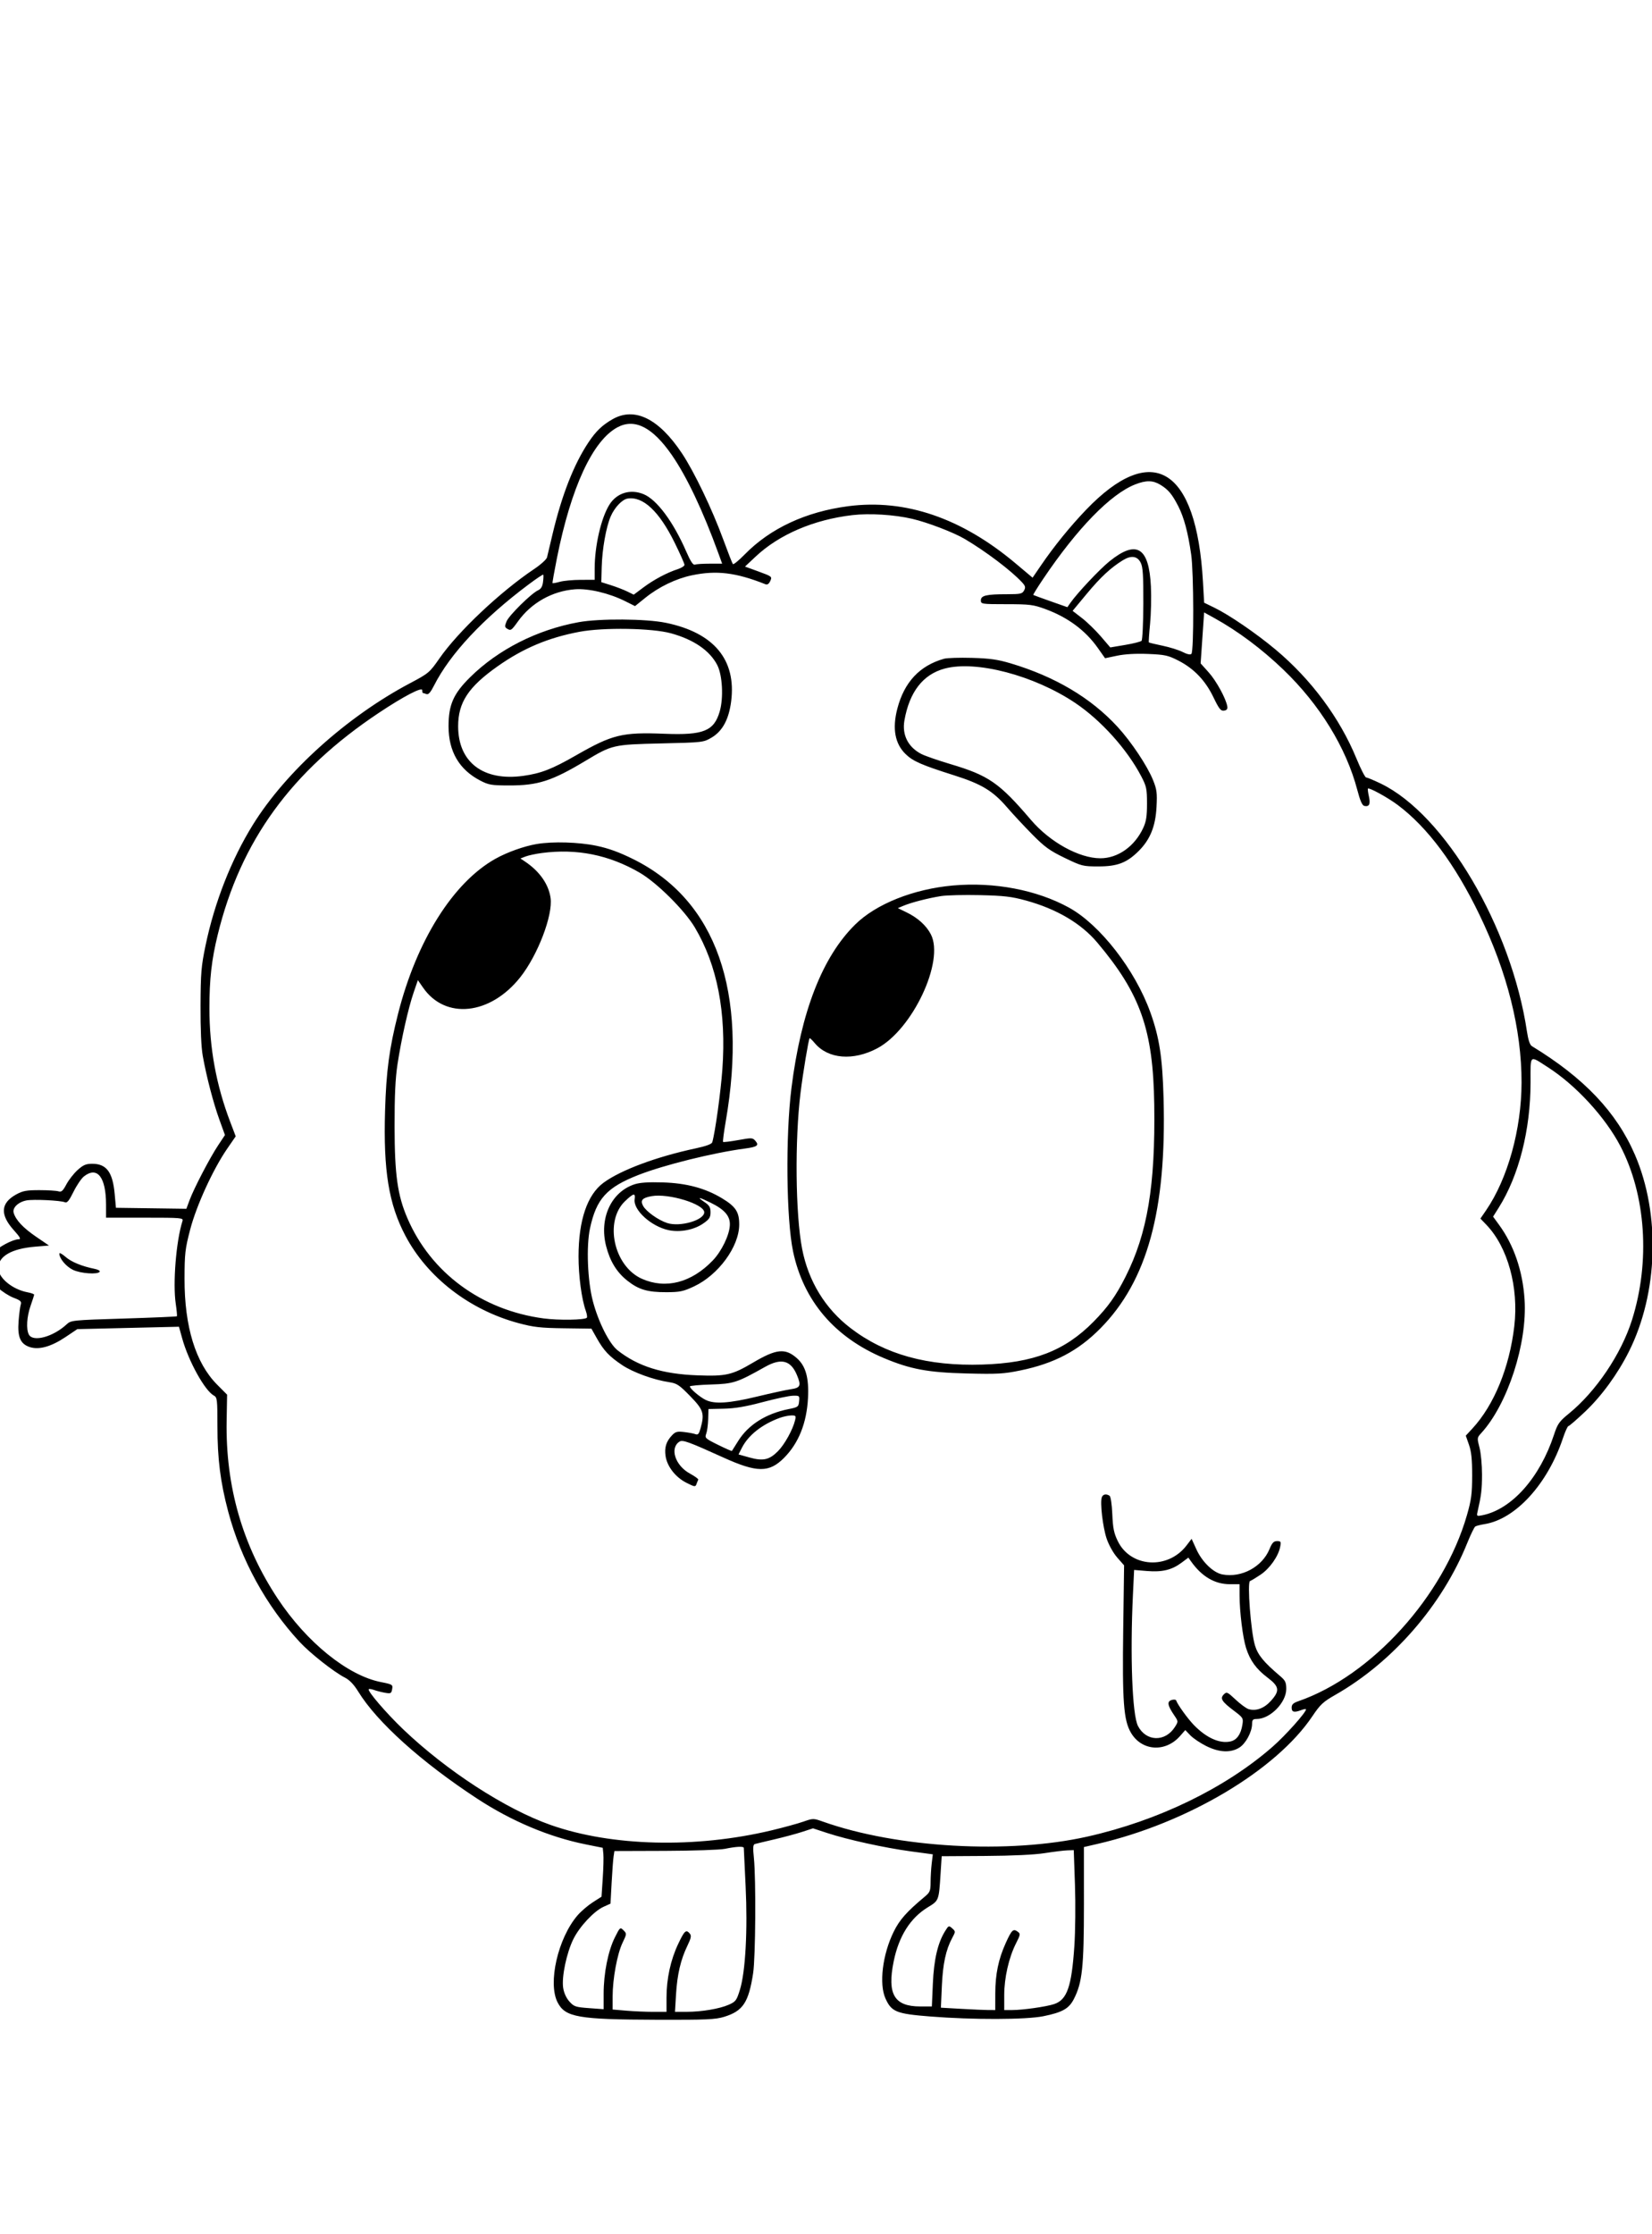 <?xml version="1.0" encoding="UTF-8" standalone="yes"?>
<svg xmlns="http://www.w3.org/2000/svg" width="1849" height="2500" viewBox="0 0 1854 2500" version="1.1" x="-10" y="-10">
  <g transform="translate(-10, -10) scale(1.008)">
    <path d="M692 473.166C680.414 479.754 673.362 486.542 664.97 499.18C648.74 523.624 635.426 557.654 625.136 601C622.262 613.1 619.482 624.8 618.956 627C618.428 629.2 611.964 635.05 604.588 640C566.782 665.374 520.06 709.444 499.242 739.364C488.218 755.21 487.18 756.088 466.536 767.014C396.286 804.196 328.256 865.408 291.612 924.408C267.528 963.188 248.764 1010.98 238.77 1059C233.968 1082.082 233.34 1089.604 233.182 1126C233.068 1152.236 233.968 1172.402 235.682 1182C239.784 1204.976 247.396 1234.124 254.218 1252.978L260.382 1270.01 252.752 1281.506C243.528 1295.402 225.818 1329.396 220.956 1342.542L217.426 1352.082 178.212 1351.542L139 1351 137.604 1335.6C135.394 1311.232 128.512 1302 112.56 1302C105.608 1302 102.572 1303.3 96.302 1308.964C92.062 1312.796 86.44 1319.986 83.81 1324.946C79.918 1332.282 78.28 1333.72 75.014 1332.666C72.806 1331.954 63.274 1331.362 53.832 1331.352C39.406 1331.336 35.268 1332.104 27.908 1336.166C10.6 1345.72 9.736 1358.6 25.248 1375.854C32.36 1383.764 33.558 1386.004 30.686 1386.02C24.134 1386.054 6.932 1395.28 3.416 1400.644C1.054 1404.25 0 1409.988 0 1419.24C0 1432.206 0.244 1432.85 7.85 1440.088C12.168 1444.194 19.884 1449.152 24.998 1451.106C32.898 1454.122 34.102 1455.282 33.004 1458.828C32.294 1461.122 31.218 1469.362 30.616 1477.136C29.248 1494.792 32.592 1502.566 43.044 1506.014C53.29 1509.396 66.888 1505.588 82.892 1494.854L96.018 1486.05 152.596 1484.714L209.172 1483.378 212.716 1496.19C219.794 1521.766 238.008 1554.652 248.082 1560.044C251.722 1561.992 252 1564.412 252 1594.084C252 1630.214 255.308 1656.488 263.946 1689C278.302 1743.022 306.158 1793.86 343.508 1834.202C355.318 1846.958 381.622 1867.686 394.04 1874.02C399.124 1876.614 404.006 1881.738 408.74 1889.452C429.68 1923.564 479.074 1968.016 541.298 2008.748C579.526 2033.772 621.494 2051.446 662 2059.58L681 2063.396 681.684 2070.198C682.06 2073.94 681.752 2086.186 680.998 2097.412L679.628 2117.822 669.764 2124.152C664.338 2127.634 656.714 2134.198 652.82 2138.74C631.062 2164.122 619.668 2214.086 630.75 2235.518C639.294 2252.038 653.566 2254.534 741 2254.804C796.798 2254.974 806.456 2254.55 816.366 2251.482C837.142 2245.054 843.42 2235.562 848.43 2203C851.152 2185.316 851.714 2098.15 849.26 2074.484C848.092 2063.222 848.342 2059.796 850.378 2059.202C851.82 2058.78 861.55 2056.446 872 2054.016C882.45 2051.588 896.418 2047.832 903.04 2045.67L915.078 2041.74 931.04 2046.974C953.638 2054.384 994.764 2063.416 1023.738 2067.33L1048.478 2070.672 1047.256 2080.836C1046.584 2086.426 1046.026 2095.806 1046.018 2101.68C1046.002 2111.228 1045.324 2112.926 1039.632 2117.68C1019.304 2134.664 1011.488 2143.48 1004.91 2156.85C992.498 2182.078 988.466 2215.024 995.81 2231.198C1002.56 2246.06 1007.842 2248.176 1045.684 2251.174C1093.142 2254.936 1152.264 2254.792 1171.584 2250.87C1192.69 2246.586 1200.006 2242.474 1205.482 2231.816C1214.904 2213.482 1216.744 2196.3 1216.73 2126.782L1216.716 2062.562 1231.858 2059.06C1331.632 2035.986 1430.618 1977.184 1471.058 1916.966C1479.846 1903.882 1483.074 1900.874 1496.586 1893.174C1560.504 1856.748 1615.624 1793.35 1643.478 1724.22C1647.294 1714.75 1651.346 1706.42 1652.484 1705.712C1653.622 1705.002 1658.23 1703.834 1662.724 1703.116C1697.314 1697.586 1732.958 1658.546 1750.026 1607.5C1752.508 1600.076 1755.258 1594 1756.138 1594C1757.016 1594 1765.356 1586.786 1774.67 1577.97C1793.126 1560.498 1810.968 1536.03 1823.502 1511C1856.086 1445.936 1858.774 1358.252 1830.218 1292.014C1809.742 1244.522 1773.622 1206.452 1715.398 1171C1713.258 1169.698 1711.384 1164.12 1710.02 1155C1692.612 1038.51 1618.688 913.182 1547.056 878.71C1539.388 875.02 1532.146 872 1530.962 872C1529.78 872 1524.914 862.51 1520.152 850.91C1501.594 805.724 1469.712 762.768 1430.17 729.672C1408.562 711.584 1378.538 691.05 1361.784 682.902L1350.568 677.446 1349.25 654.112C1342.074 527.15 1292.902 497.006 1218.936 574.228C1201.262 592.68 1183.472 614.614 1168.986 635.816L1159.562 649.606 1140.508 633.586C1080.58 583.2 1017.902 561.772 954.534 570.002C907.274 576.142 867.506 594.646 839.066 623.728C832.502 630.44 826.576 635.272 825.896 634.466C825.216 633.66 820.374 621.3 815.134 607C802.778 573.278 782.842 531.718 769.15 511.14C743.422 472.472 716.512 459.226 692 473.166M697.6 482.086C669.926 496.7 645.714 548.926 629.952 628C626.994 642.85 624.808 655.29 625.098 655.646C625.388 656 629.084 655.33 633.312 654.156C637.54 652.982 647.976 652.018 656.5 652.012L672 652 672.008 639.5C672.022 614.258 679.108 583.386 688.3 568.514C696.516 555.222 711.79 550.516 726.618 556.712C741.332 562.86 759.588 587.46 774.002 620.564C778.726 631.412 781.62 635.806 783.554 635.064C785.078 634.478 792.54 634 800.136 634L813.944 634 809.764 622.5C792.474 574.94 774.588 537.184 757.948 513.112C736.596 482.224 716.702 471.996 697.6 482.086M1273.816 545.78C1246.52 556.46 1209.368 594.574 1171.574 650.668C1165.028 660.386 1159.97 668.554 1160.336 668.82C1160.7 669.084 1169.396 672.258 1179.656 675.872L1198.314 682.442 1201.594 677.722C1209.1 666.92 1234.098 640.336 1245.116 631.436C1275.29 607.07 1289.196 615.492 1291.306 659.408C1291.876 671.284 1291.458 690 1290.38 701C1289.3 712 1288.69 721.292 1289.022 721.646C1289.354 722.002 1296.194 723.652 1304.22 725.314C1312.248 726.976 1322.338 730.132 1326.646 732.33C1331.628 734.872 1335.172 735.628 1336.39 734.41C1339.222 731.578 1339.046 644.12 1336.166 624C1332.616 599.208 1328.144 582.458 1321.748 570C1314.86 556.582 1310.662 551.562 1301.806 546.164C1293.55 541.13 1285.966 541.026 1273.816 545.78M708.654 561.54C702.58 562.516 694.144 571.444 689.818 581.474C684.722 593.294 680.358 617.906 679.836 637.786L679.394 654.572 690.196 657.992C696.138 659.874 704.264 663.008 708.252 664.958L715.504 668.504 726.252 660.472C737.85 651.806 752.532 643.992 764.5 640.118C768.626 638.782 772 636.61 772 635.292C772 633.974 767.112 622.96 761.14 610.818C743.87 575.714 725.832 558.778 708.654 561.54M959 579.958C916.04 584.966 877.422 601.506 851.22 626.12L839.382 637.238 854.576 642.78C869.388 648.182 869.712 648.444 867.528 653.238C866.022 656.544 864.258 657.746 862.144 656.906C829.21 643.816 807.596 641.196 780.156 646.968C762.468 650.688 743.42 659.888 728.48 671.928L716.932 681.232 705.966 675.75C688.086 666.812 665.07 661.376 650 662.532C624.81 664.464 601.474 677.588 586.728 698.114C579.206 708.582 578.616 708.962 574.18 706.154C571.83 704.666 571.786 703.346 573.914 698.206C576.696 691.494 601.476 667.064 608.968 663.65C612.26 662.15 613.882 659.41 614.524 654.266C615.024 650.27 615.134 646.648 614.768 646.218C614.402 645.788 607.106 650.67 598.552 657.064C548.01 694.848 511.002 734.39 493.158 769.668C489.292 777.314 486.9 780.006 484.718 779.168C483.042 778.526 481.296 778 480.836 778C480.376 778 480 776.572 480 774.826C480 770.87 459.21 781.736 431.646 800.098C334.238 864.984 277.896 942.562 252.328 1047C245.466 1075.034 243.086 1096.156 243.086 1129C243.088 1173.2 250.61 1214.306 266.182 1255.22L272.356 1271.44 262.87 1285.22C247.104 1308.122 228.668 1348.368 221.67 1375.158C216.018 1396.8 215.438 1401.86 215.378 1430C215.268 1483.332 227.694 1523.718 251.624 1547.792L262.766 1559 262.254 1588C260.968 1660.952 279.856 1726.746 319.094 1786C351.332 1834.68 397.038 1871.64 434 1878.92C447.012 1881.482 447.484 1881.792 446.472 1887.09C445.602 1891.648 444.872 1891.974 438.258 1890.766C434.266 1890.036 428.85 1888.64 426.222 1887.664C423.596 1886.688 421.01 1886.322 420.48 1886.854C418.656 1888.678 439.876 1913.408 458.726 1931.43C507.136 1977.71 572.806 2020.304 623 2037.982C690.964 2061.918 784.332 2064.19 869 2043.97C882.2 2040.818 898.032 2036.482 904.182 2034.336C915.224 2030.484 915.498 2030.482 926.182 2034.268C1008.938 2063.594 1132.936 2070.616 1220.546 2050.94C1299.29 2033.254 1374.048 1997.01 1426.666 1951.008C1441.008 1938.468 1464 1912.762 1464 1909.266C1464 1908.624 1461.692 1908.976 1458.87 1910.05C1450.812 1913.112 1448 1912.428 1448 1907.402C1448 1903.884 1449.762 1902.194 1455.5 1900.206C1536.95 1871.998 1617.284 1783.312 1643.198 1693C1648.07 1676.016 1648.94 1669.382 1648.968 1649C1648.992 1631.084 1648.098 1622.418 1645.444 1614.814L1641.886 1604.626 1649.126 1596.814C1673.346 1570.67 1690.51 1528.804 1695.89 1482.748C1700.94 1439.508 1688.64 1394.784 1664.882 1370L1658.172 1363 1664.344 1354C1688.574 1318.672 1703.874 1263.676 1703.964 1211.602C1704.064 1152.432 1688.062 1088.786 1656.88 1024.342C1629.778 968.33 1599.224 927.376 1566 902.534C1555.038 894.338 1534.36 882.974 1532.958 884.374C1532.552 884.78 1533.028 888.686 1534.012 893.054C1535.938 901.596 1534.44 904.78 1529.01 903.688C1526.572 903.196 1524.316 898.132 1521.134 886C1508.752 838.798 1479.27 790.838 1438.714 751.92C1414.65 728.828 1387.994 708.922 1361.778 694.468L1350.554 688.28 1348.608 716.64L1346.662 745 1355.636 755C1364.168 764.508 1375.014 784.384 1376.37 793C1376.814 795.822 1375.732 797.18 1372.694 797.614C1369.1 798.126 1367.162 795.678 1360.962 782.786C1351.934 764.018 1339.174 750.688 1321.75 741.824C1310.318 736.008 1306.828 735.25 1288 734.492C1274.466 733.946 1262.248 734.644 1253.634 736.454L1240.268 739.264 1232.236 727.872C1218.374 708.218 1198.76 693.694 1173.654 684.494C1160.326 679.61 1156.422 679.122 1130.5 679.102C1102.696 679.082 1102 678.976 1102 674.79C1102 669.43 1108.146 668 1131.18 668C1146.062 668 1148.1 667.548 1150.1 663.812C1151.962 660.336 1151.548 658.768 1147.672 654.604C1135.486 641.512 1107.51 620.368 1084 606.482C1071.67 599.198 1042.61 588.068 1025.554 584.094C1005.612 579.448 978.062 577.736 959 579.958M1260.006 630.23C1246.566 638.516 1235.158 649.142 1219.704 667.764L1204.132 686.528 1214.566 694.59C1220.304 699.024 1229.74 708.184 1235.536 714.942L1246.07 727.23 1262.536 724.466C1271.59 722.946 1279.842 720.882 1280.872 719.88C1281.902 718.876 1282.802 700.268 1282.872 678.528C1282.974 647.1 1282.382 637.77 1279.986 633C1276.174 625.414 1269.35 624.468 1260.006 630.23M654.05 699.158C607.89 707.574 564.528 729.584 533.308 760.444C514.718 778.822 509.318 791.1 509.318 815C509.318 842.994 521.148 863.26 544.582 875.422C554.038 880.33 557.032 880.832 577 880.862C608.898 880.912 624.412 875.9 661.758 853.48C691.552 835.594 692.688 835.332 746 834.092C792.438 833.014 793.108 832.936 802.1 827.65C814.3 820.478 821.426 807.296 823.976 787.19C829.838 740.96 804.808 710.872 751.302 699.83C729.196 695.268 677.354 694.91 654.05 699.158M655 709.856C620.366 716.384 592.47 728.142 564 748.206C531.392 771.188 520 788.482 520 815C520 855.058 548.012 876.384 592.502 870.196C612.262 867.448 624.498 862.698 651.076 847.46C691.834 824.092 702.592 821.468 749.89 823.348C793.146 825.068 804.89 820.312 811.228 798.51C815.622 783.398 814.278 758.076 808.49 746.864C800.162 730.732 782.342 718.498 757 711.516C735.826 705.682 681.802 704.802 655 709.856M1061 739.84C1033.906 747.44 1016.68 765.834 1008.984 795.386C1003.212 817.542 1006.286 834.4 1018.206 845.968C1026.44 853.96 1035.922 858.106 1072.334 869.64C1102.738 879.27 1115.342 886.902 1131.158 905.254C1137.67 912.812 1150.342 926.42 1159.314 935.494C1173.1 949.436 1178.676 953.466 1195.282 961.496C1214.27 970.678 1215.544 971 1232.968 971C1254.054 971 1264.592 966.936 1277.826 953.704C1290.488 941.042 1296.424 926.362 1297.55 904.924C1298.382 889.088 1297.9 885.358 1293.652 874.84C1287.226 858.932 1269.394 832.19 1254.16 815.616C1224.548 783.4 1184.486 759.64 1134.908 744.892C1120.722 740.672 1111.804 739.418 1092 738.862C1078.25 738.474 1064.3 738.914 1061 739.84M1061.606 750.798C1037.552 757.274 1022.47 776.73 1016.876 808.5C1014.038 824.614 1021.014 838.354 1035.884 845.94C1039.942 848.012 1054.454 853.038 1068.132 857.112C1110.796 869.818 1122.532 877.956 1157.79 919.278C1178.82 943.926 1211.322 961.884 1235 961.938C1254.526 961.982 1273.266 948.712 1282.778 928.102C1286.066 920.982 1286.978 915.082 1286.968 901C1286.958 884.716 1286.358 881.848 1280.662 870.92C1264.874 840.624 1235.716 808.23 1206.836 788.898C1161.152 758.318 1096.59 741.382 1061.606 750.798M607.514 946.068C593.444 948.436 574.5 955.206 561.46 962.524C514.33 988.978 473.712 1053.656 453.1 1135.076C443.296 1173.804 439.942 1198.834 438.636 1243C436.666 1309.65 442.722 1346.892 461.24 1382.032C485.724 1428.492 532.702 1464.774 587.338 1479.418C603.988 1483.882 611.702 1484.752 637.692 1485.104L668.384 1485.52 674.428 1496.26C682.194 1510.062 688.262 1516.474 702.686 1526.124C714.736 1534.188 737.612 1542.506 754.808 1545.08C763.552 1546.388 766.104 1548.072 778.308 1560.596C793.2 1575.878 794.498 1579.928 789.85 1596.66C788.192 1602.632 786.982 1604.034 784.362 1603.018C782.512 1602.302 776.862 1601.22 771.804 1600.616C763.92 1599.672 761.966 1600.192 758.112 1604.258C751.626 1611.098 749.534 1617.842 750.952 1627.334C752.686 1638.958 761.978 1650.908 774.022 1657.012C783.348 1661.736 784.176 1661.85 785.35 1658.554C786.046 1656.6 786.942 1654.388 787.338 1653.642C787.736 1652.894 783.562 1649.834 778.064 1646.842C761.614 1637.89 755.254 1618.322 766.49 1611.234C769.988 1609.028 776.76 1611.486 815.198 1628.922C852.732 1645.948 866.258 1646.036 882.85 1629.358C899.1 1613.024 908.104 1590.526 909.524 1562.708C910.676 1540.15 906.984 1527.034 897.018 1518.284C884.134 1506.972 874.274 1507.994 848.32 1523.338C824.976 1537.14 818.274 1538.672 786.428 1537.49C747.33 1536.038 720.126 1527.5 697.46 1509.566C688.274 1502.298 676.114 1478.12 670.016 1455C664.08 1432.492 662.542 1393.896 666.788 1374C673.84 1340.968 685.372 1328.254 720.864 1314.392C749.218 1303.316 804 1289.732 839.096 1285.076C852.944 1283.238 855.306 1281.572 851.074 1276.628C847.892 1272.912 847.04 1272.868 831.796 1275.628C823.026 1277.216 815.46 1278.126 814.984 1277.652C814.51 1277.176 815.828 1266.936 817.916 1254.894C843.01 1110.092 807.276 1008.718 715 962.928C699.33 955.154 687.532 950.868 674 948.038C654.266 943.91 625.412 943.054 607.514 946.068M613 956.094C606.4 956.968 598.374 958.688 595.166 959.918L589.332 962.156 594.166 965.376C610.55 976.294 620.688 990.638 622.91 1006.046C625.674 1025.226 608.63 1069.822 589.142 1094.396C555.776 1136.47 505.82 1141.816 480.978 1105.968L475.172 1097.59 470.476 1111.294C464.49 1128.768 456.82 1162.81 452.52 1191C450.062 1207.116 449.182 1225.836 449.234 1261C449.312 1314.158 452.498 1336.902 463.438 1362.416C489.562 1423.344 546.048 1464.938 615.152 1474.134C631.962 1476.37 660.734 1475.932 663.266 1473.4C663.924 1472.742 663.4 1469.234 662.104 1465.602C657.464 1452.62 654.006 1426.638 654.038 1405C654.096 1364.802 663.764 1336.386 681.918 1323.06C701.148 1308.944 740.768 1294.182 784.508 1284.836C796.074 1282.364 802.326 1280.06 802.926 1278.048C806.102 1267.406 812.348 1222.374 814.17 1197C818.724 1133.588 808.57 1081.166 783.576 1039.032C772.104 1019.694 741.208 989.018 722 977.894C687.8 958.088 652.026 950.932 613 956.094M1071 992.222C1027.026 996.134 985.406 1012.72 962.148 1035.6C925.526 1071.632 901.824 1132.378 891.102 1217.692C884.4 1271.01 885.328 1363.746 892.922 1399.69C904.524 1454.61 939.166 1495.232 994.074 1518.302C1023.558 1530.69 1043.114 1534.326 1086 1535.394C1120.544 1536.254 1127.394 1535.872 1145.95 1532.052C1183.72 1524.278 1210.384 1510.252 1235.172 1485.118C1287.298 1432.262 1308.794 1353.912 1305.398 1229.166C1304.158 1183.682 1300.746 1161.458 1290.712 1133.512C1273.66 1086.026 1234.616 1035.806 1199.964 1016.788C1164.166 997.14 1116.904 988.138 1071 992.222M1057.628 1004.022C1043.438 1006.27 1024.556 1011.118 1016.036 1014.7L1009.552 1017.426 1019.074 1022.036C1031.744 1028.17 1041.326 1036.838 1046.374 1046.734C1061.64 1076.658 1025.82 1152.674 986.652 1173.466C959.89 1187.674 931.952 1185.404 917.156 1167.82C914.23 1164.344 911.592 1161.836 911.294 1162.248C910.054 1163.966 903.958 1200.69 901.208 1223C894.722 1275.656 895.55 1358.248 902.95 1396.556C909.93 1432.692 928.636 1463.298 957 1484.984C995.5 1514.42 1042.582 1527.404 1103.88 1525.484C1160.548 1523.712 1195.59 1510.168 1227.496 1477.712C1243.492 1461.442 1252.238 1449.174 1262.94 1428C1287.464 1379.48 1296.34 1326.358 1295.022 1236C1293.812 1152.908 1279.704 1112.804 1231.632 1055.794C1213.548 1034.346 1186.308 1018.31 1152 1008.91C1136.13 1004.562 1127.73 1003.584 1101 1002.964C1083.4 1002.556 1063.882 1003.032 1057.628 1004.022M1713.992 1211.286C1713.976 1264.208 1701.038 1315.142 1678.522 1350.922L1672.278 1360.844 1678.896 1369.922C1695.45 1392.632 1705.218 1421.176 1707.326 1453C1710.56 1501.848 1688.426 1569.94 1658.89 1602C1654.43 1606.844 1654.374 1607.342 1657.142 1617.936C1658.714 1623.95 1659.978 1637.45 1659.952 1647.936C1659.908 1664.864 1659.16 1671.022 1654.878 1689.772C1653.86 1694.222 1654.224 1694.456 1660.268 1693.246C1693.052 1686.69 1724.398 1651.428 1740.18 1603.348C1744.1 1591.412 1745.946 1588.81 1756.794 1579.956C1786.924 1555.366 1814.92 1513.828 1826.896 1475.942C1847.432 1410.974 1842.462 1336.736 1813.92 1282.16C1797.128 1250.05 1764.398 1214.486 1733.288 1194.544C1712.348 1181.12 1714.002 1179.686 1713.992 1211.286M103.358 1316.076C100.508 1318.318 95.292 1326.008 91.768 1333.168C86.848 1343.16 84.622 1345.868 82.18 1344.826C77.386 1342.78 47.178 1341.334 39.468 1342.78C30.192 1344.52 23.448 1351.056 25.148 1356.658C27.604 1364.758 35.704 1373.372 50.108 1383.2L64.47 1393 49.134 1394.268C22.752 1396.446 8 1405 8 1418.116C8 1428.93 23.668 1441.88 40.594 1445.056C44.666 1445.82 47.97 1447.02 47.934 1447.722C47.898 1448.426 46.128 1453.95 44 1460C39.724 1472.158 38.882 1486.174 42.07 1492.132C46.678 1500.742 69.042 1494.696 84.064 1480.778C89.032 1476.176 90.226 1476.054 147.66 1474.28C179.854 1473.286 206.496 1472.142 206.866 1471.736C207.236 1471.332 206.672 1465.15 205.614 1458C202.198 1434.946 205.996 1388.066 213.088 1365.72C214.214 1362.172 212.276 1362 171.134 1362L128 1362 127.988 1347.5C127.966 1316.808 118.226 1304.382 103.358 1316.076M716.444 1324.82C690.346 1333.332 676.826 1362.71 684.76 1393.674C689.094 1410.596 696.604 1422.804 708.428 1432.15C721.022 1442.104 730.93 1445.014 752 1444.944C766.902 1444.894 770.69 1444.094 782.694 1438.458C809.782 1425.74 832.798 1394.298 832.936 1369.826C833.014 1355.668 829.138 1349.704 813.838 1340.438C795.282 1329.2 774.274 1323.554 748 1322.742C732.01 1322.246 722.392 1322.88 716.444 1324.82M705.942 1343.5C682.348 1365.888 693.252 1416.174 724.716 1430.076C751.158 1441.76 779.718 1434.378 803.398 1409.738C813.378 1399.354 822.078 1381.346 822.526 1370.148C822.922 1360.172 816.662 1352.932 801.006 1345.266C787.77 1338.784 785.224 1338.528 794.204 1344.58C799.71 1348.29 801 1350.456 801 1355.984C801 1361.684 799.68 1363.73 793 1368.39C782.696 1375.58 767.018 1378.606 754.258 1375.868C734.866 1371.71 714.772 1353.416 716.506 1341.5C717.578 1334.144 715.358 1334.564 705.942 1343.5M735.398 1338.038C724.988 1339.908 722.588 1342.626 725.894 1348.804C729.242 1355.056 742.778 1364.708 752.75 1367.954C767.044 1372.604 794 1364.792 794 1356C794 1346.822 754.278 1334.648 735.398 1338.038M76 1401.984C76 1407.438 83.438 1416.338 91.088 1420.042C99.584 1424.156 118.822 1425.524 120.9 1422.162C121.524 1421.152 119.102 1419.738 115.518 1419.022C101.204 1416.16 89.298 1411.262 82.818 1405.572C79.068 1402.28 76 1400.666 76 1401.984M861.776 1528.056C830.366 1545.708 826.724 1546.894 801.5 1547.684C788.576 1548.09 778 1549.058 778 1549.836C778 1552.228 788.642 1561.364 795.4 1564.772C805.2 1569.714 821.466 1568.688 852.658 1561.158C868.246 1557.394 885.274 1553.692 890.5 1552.93C901.156 1551.378 902.15 1549.02 897.176 1537.112C890.324 1520.712 879.686 1517.992 861.776 1528.056M859 1567.308C840.33 1572.294 828.166 1574.358 815.852 1574.626L798.704 1575 798.386 1586.282C798.21 1592.488 797.224 1599.782 796.194 1602.49C794.42 1607.154 795.124 1607.814 809.352 1614.85C817.62 1618.938 824.578 1621.994 824.812 1621.642C825.048 1621.288 828.258 1616.194 831.944 1610.32C843.15 1592.468 862.804 1580.074 887.806 1575.09C898.4 1572.978 899.034 1572.514 899.626 1566.43C900.236 1560.178 900.042 1560.006 892.626 1560.182C888.432 1560.282 873.3 1563.488 859 1567.308M877.89 1584.9C858.188 1592.16 843.078 1604.128 835.932 1618.134L832.164 1625.518 844.192 1628.894C859.41 1633.164 866.32 1631.68 875.916 1622.084C883.39 1614.61 892.63 1597.974 895.124 1587.5C896.324 1582.458 895.958 1582.012 890.716 1582.14C887.572 1582.218 881.8 1583.46 877.89 1584.9M1236.654 1673.178C1234.482 1678.842 1237.744 1706.666 1242.072 1719.382C1244.49 1726.482 1249.522 1735.44 1253.868 1740.382L1261.45 1749 1260.48 1820C1259.376 1900.682 1260.916 1921.384 1269.044 1935.256C1281.064 1955.766 1307.448 1957.546 1323.778 1938.948L1329.578 1932.342 1335.22 1938.23C1338.324 1941.468 1346.212 1946.792 1352.75 1950.06C1367.15 1957.254 1379.848 1957.906 1389.616 1951.952C1396.794 1947.576 1403.884 1934.496 1403.956 1925.5C1403.992 1920.956 1404.882 1920 1409.08 1920C1424.04 1920 1442 1901.79 1442 1886.622C1442 1879.394 1440.968 1877.156 1435.5 1872.516C1416.826 1856.67 1410.398 1848.852 1407.128 1838C1402.572 1822.88 1398.348 1767.55 1401.668 1766.444C1403.002 1766 1408.322 1762.792 1413.488 1759.318C1423.594 1752.522 1433.134 1738.988 1435.212 1728.5C1436.376 1722.628 1436.04 1722 1431.75 1722.008C1428.016 1722.014 1426.22 1723.91 1423.354 1730.88C1415.2 1750.71 1392.206 1763.11 1370.976 1759.128C1360.804 1757.22 1348.364 1745.25 1341.976 1731.23L1336.614 1719.462 1330.994 1726.83C1310.276 1753.992 1268.84 1751.438 1254.482 1722.112C1250.138 1713.24 1248.998 1707.684 1248.33 1692.112C1247.854 1681.022 1246.562 1672.384 1245.254 1671.53C1241.542 1669.112 1237.952 1669.8 1236.654 1673.178M1325.196 1746.198C1314.52 1754.148 1303.764 1756.694 1286.808 1755.284L1272.616 1754.104 1271.308 1781.368C1268.024 1849.842 1270.528 1915.484 1276.894 1927.794C1285.968 1945.342 1307.26 1945.9 1318.042 1928.87C1321.896 1922.786 1321.894 1922.772 1317.232 1915.89C1309.798 1904.916 1309.056 1900.57 1314.328 1898.896C1316.936 1898.068 1319.114 1898.342 1319.516 1899.55C1321.026 1904.076 1332.296 1919.69 1339.14 1926.738C1353.02 1941.03 1367.812 1947.676 1379.852 1945.032C1386.846 1943.496 1391.46 1937.084 1393.142 1926.562C1394.338 1919.09 1394.04 1918.59 1383.856 1910.922C1370.212 1900.648 1368.012 1897.13 1372.454 1892.688C1375.636 1889.508 1376.428 1889.854 1385.572 1898.406C1390.924 1903.414 1397.34 1908.156 1399.826 1908.944C1408.126 1911.58 1417.282 1908.28 1424.818 1899.938C1435.04 1888.624 1434.39 1883.934 1421.222 1873.992C1408.632 1864.486 1401.68 1854.914 1397.262 1841C1393.604 1829.482 1390.04 1800.702 1390.016 1782.5L1390 1770 1379.392 1770C1362.44 1770 1348.054 1761.584 1336 1744.61L1333 1740.388 1325.196 1746.198M817 2064.55C811.5 2065.694 781.574 2066.714 750.496 2066.814L693.994 2067 693.07 2073C692.564 2076.3 691.582 2089.476 690.89 2102.278L689.634 2125.558 682.054 2128.976C671.244 2133.85 655.23 2150.968 648.256 2165.102C640.694 2180.426 635.114 2207.118 636.934 2219.258C637.776 2224.868 640.37 2230.59 643.828 2234.46C648.934 2240.174 650.664 2240.76 665.686 2241.864L682 2243.062 682 2225.572C682 2203.124 686.984 2178.166 694.452 2163.224C700.222 2151.678 700.41 2151.522 704.114 2155.226C707.818 2158.93 707.798 2159.204 703.008 2169.212C697.104 2181.548 692 2209.254 692 2228.968L692 2243.414 707.302 2244.706C715.718 2245.418 729.218 2246 737.302 2246L752 2246 752 2230.13C752 2209.184 756.534 2188.312 764.95 2170.5C772.028 2155.524 773.802 2153.942 777.938 2158.926C779.886 2161.274 779.354 2163.942 775.244 2172.426C767.794 2187.806 763.914 2204.384 762.588 2226.5L761.418 2246 774.21 2245.984C791.162 2245.964 811.014 2242.624 821.354 2238.05C829.066 2234.638 830.052 2233.308 833.736 2221.382C839.902 2201.418 842.442 2155.05 840.058 2105.932C838.966 2083.42 838.056 2064.324 838.036 2063.5C837.988 2061.534 829.45 2061.962 817 2064.55M1173 2069.342C1161.66 2071.128 1137.126 2072.288 1106.688 2072.474L1058.376 2072.772 1057.084 2092.886C1055.196 2122.274 1055.254 2122.12 1042.97 2129.582C1023.452 2141.438 1010.584 2161.844 1004.882 2189.992C997.506 2226.388 1005.572 2240 1034.514 2240L1047.426 2240 1048.538 2214.5C1049.706 2187.726 1053.948 2169.472 1062.07 2156.282C1066.054 2149.812 1066.346 2149.694 1070.072 2153.066C1073.894 2156.524 1073.894 2156.648 1070.054 2163.782C1063.042 2176.808 1059.638 2192.61 1058.552 2217.18L1057.484 2241.36 1080.242 2242.67C1092.76 2243.392 1106.376 2243.986 1110.5 2243.99L1118 2244 1118.03 2225.5C1118.064 2204.106 1121.564 2187.286 1129.724 2169.286C1136.32 2154.744 1138.026 2153.116 1142.924 2156.698C1146.232 2159.116 1146.122 2159.89 1141.088 2169.826C1133.148 2185.496 1128 2208.108 1128 2227.32L1128 2244 1136.856 2244C1148.69 2244 1174.884 2240.276 1183.6 2237.354C1197.962 2232.538 1203.012 2218.066 1206.06 2173C1207.184 2156.382 1207.49 2125.826 1206.748 2104.5L1205.406 2066 1198.202 2066.252C1194.242 2066.392 1182.9 2067.782 1173 2069.342" stroke="none" fill="black" fill-rule="evenodd"/>
  </g>
</svg>